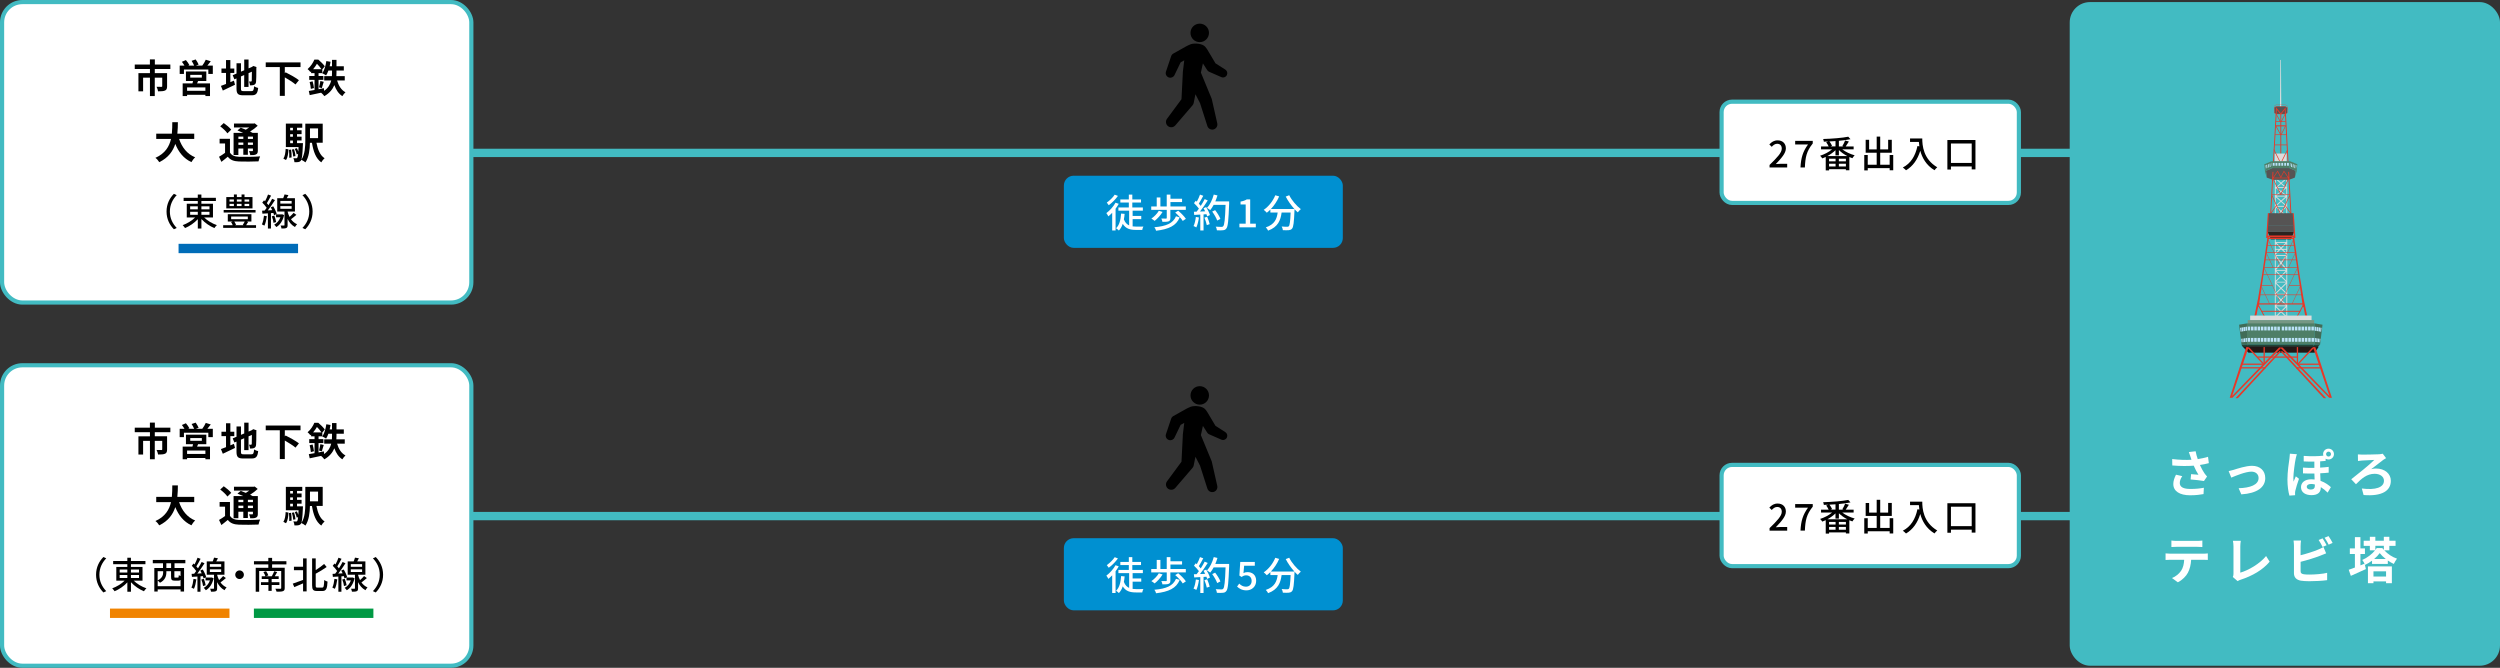 <?xml version="1.0" encoding="UTF-8"?>
<svg id="b" data-name="レイヤー 2" xmlns="http://www.w3.org/2000/svg" viewBox="0 0 1200 320.55">
  <rect x="0" y="0" width="1200" height="320.55" fill="#333333" stroke="none"/>
  <g id="c" data-name="レイヤー 1">
    <g>
      <line x1="224.62" y1="247.72" x2="1023.92" y2="247.72" style="fill: none; stroke: #42bbc2; stroke-miterlimit: 10; stroke-width: 4px;"/>
      <g>
        <rect x="826.37" y="223.15" width="142.69" height="48.59" rx="5" ry="5" style="fill: #fff;"/>
        <rect x="826.37" y="223.15" width="142.69" height="48.59" rx="5" ry="5" style="fill: none; stroke: #42bbc2; stroke-miterlimit: 10; stroke-width: 2px;"/>
      </g>
      <rect x="510.66" y="258.34" width="133.89" height="34.63" rx="4.7" ry="4.7" style="fill: #0090d1;"/>
      <g>
        <path d="M849.39,253.51c3.65-3.58,5.86-5.86,5.86-7.85,0-1.39-.75-2.32-2.23-2.32-1.03,0-1.89,.66-2.58,1.46l-1.16-1.14c1.12-1.21,2.28-1.96,3.99-1.96,2.4,0,3.95,1.53,3.95,3.85s-2.12,4.68-4.84,7.53c.66-.07,1.5-.12,2.14-.12h3.33v1.75h-8.46v-1.19Z"/>
        <path d="M867.84,243.68h-6.16v-1.73h8.44v1.25c-3.01,3.76-3.56,6.54-3.78,11.5h-2.1c.23-4.63,1.12-7.57,3.6-11.02Z"/>
        <path d="M884.29,246.02c1.58,1.23,3.85,2.3,5.95,2.87-.36,.32-.85,.96-1.09,1.39-.48-.16-.98-.34-1.46-.55v6.34h-1.66v-.52h-8.08v.59h-1.6v-6.46c-.55,.27-1.12,.5-1.66,.69-.21-.37-.69-.96-1.05-1.28,2-.62,4.2-1.76,5.75-3.06h-5.29v-1.39h3.65c-.25-.61-.73-1.41-1.18-2.01l.94-.36c-.7,.04-1.39,.05-2.07,.07-.04-.37-.2-.94-.34-1.28,4.22-.12,9.22-.52,12.06-1.1l1.07,1.19c-1.57,.34-3.51,.59-5.57,.78v2.71h2.23l-.57-.18c.46-.75,1.03-1.87,1.34-2.67l1.8,.48c-.52,.84-1.07,1.73-1.53,2.37h3.81v1.39h-5.45Zm2.4,3.22c-1.5-.77-2.92-1.78-4.02-2.88v2.58h-1.64v-2.51c-1.07,1.05-2.44,2.03-3.86,2.81h9.53Zm-5.61,1.3h-3.13v1.25h3.13v-1.25Zm-3.13,3.72h3.13v-1.33h-3.13v1.33Zm3.08-12.2c-.96,.07-1.94,.12-2.9,.18,.52,.66,1.03,1.5,1.25,2.1l-.73,.28h2.39v-2.56Zm5,8.48h-3.38v1.25h3.38v-1.25Zm0,3.72v-1.33h-3.38v1.33h3.38Z"/>
        <path d="M908.75,248.72v7.35h-1.71v-1.05h-10.52v1.09h-1.67v-7.39h1.67v4.68h4.29v-5.75h-5.29v-6.21h1.66v4.61h3.63v-6.16h1.69v6.16h3.81v-4.63h1.75v6.23h-5.56v5.75h4.54v-4.68h1.71Z"/>
        <path d="M922.69,240.8c0,3.22,.41,9.83,7.19,13.84-.37,.29-1.05,1-1.33,1.41-4.04-2.44-5.95-6.07-6.82-9.35-1.32,4.29-3.54,7.41-6.84,9.38-.32-.34-1.09-1.03-1.53-1.34,3.83-1.98,5.98-5.48,7.02-10.31l.91,.16c-.12-.75-.2-1.48-.23-2.12h-4.24v-1.67h5.88Z"/>
        <path d="M948.22,241.55v14.1h-1.8v-1.41h-9.97v1.48h-1.71v-14.17h13.48Zm-1.8,11v-9.33h-9.97v9.33h9.97Z"/>
      </g>
      <g>
        <path d="M537,271.84c-.43,.81-.96,1.59-1.52,2.34v10.46h-1.63v-8.49c-.6,.64-1.24,1.22-1.84,1.72-.17-.36-.66-1.22-.96-1.57,1.65-1.22,3.35-3.11,4.4-5l1.54,.54Zm-.38-3.8c-1.12,1.59-2.85,3.35-4.42,4.48-.23-.36-.66-.96-.94-1.27,1.39-.97,3-2.53,3.8-3.8l1.56,.6Zm7.03,14.63c.54,.08,1.16,.11,1.76,.11,.52,0,2.7,0,3.41-.02-.23,.41-.47,1.16-.54,1.61h-3c-2.79,0-4.93-.56-6.37-2.92-.41,1.29-1.03,2.36-1.85,3.22-.26-.3-.97-.86-1.35-1.11,1.61-1.5,2.21-4.01,2.42-7.04l1.69,.15c-.07,.94-.19,1.82-.36,2.64,.58,1.52,1.46,2.4,2.53,2.89v-7.08h-5.15v-1.54h5v-2.34h-4.08v-1.5h4.08v-2.32h1.67v2.32h4.18v1.5h-4.18v2.34h5.06v1.54h-4.91v2.55h4.14v1.52h-4.14v3.49Z" style="fill: #fff;"/>
        <path d="M560.03,274.76h-7.44v-1.65h2.64v-4.33h1.76v4.33h3.04v-5.7h1.78v1.99h5.58v1.59h-5.58v2.12h7.38v1.65h-7.42v3.94c0,.84-.17,1.27-.82,1.54-.64,.24-1.59,.26-2.98,.26-.07-.51-.32-1.14-.54-1.59,.97,.04,1.99,.04,2.25,.02,.28,0,.36-.06,.36-.28v-3.88Zm-2,.99c-.96,1.61-2.47,3.24-3.8,4.29-.36-.3-1.12-.86-1.57-1.11,1.37-.92,2.75-2.34,3.58-3.75l1.8,.56Zm8.23,2.59c-1.67,4.1-5.32,5.7-11.34,6.43-.11-.54-.49-1.27-.82-1.69,5.55-.47,8.92-1.78,10.38-5.26l1.78,.52Zm-.73-3.19c1.33,1.11,2.98,2.75,3.69,3.9l-1.5,1.01c-.69-1.16-2.25-2.85-3.62-4.03l1.42-.88Z" style="fill: #fff;"/>
        <path d="M575.49,278.4c-.24,1.76-.67,3.58-1.26,4.78-.28-.21-.97-.52-1.33-.66,.56-1.12,.92-2.77,1.11-4.38l1.48,.26Zm3.47-5c.77,1.22,1.54,2.81,1.8,3.84l-1.33,.64c-.08-.3-.19-.66-.34-1.05l-1.39,.09v7.72h-1.56v-7.63c-1.07,.06-2.06,.11-2.92,.17l-.15-1.54,1.31-.04c.36-.45,.71-.94,1.09-1.46-.58-.82-1.54-1.84-2.36-2.62l.84-1.16c.17,.15,.34,.3,.51,.45,.58-1.03,1.2-2.38,1.54-3.39l1.57,.56c-.67,1.27-1.46,2.75-2.14,3.77,.36,.38,.67,.75,.92,1.09,.73-1.12,1.41-2.29,1.89-3.26l1.48,.64c-1.07,1.71-2.47,3.77-3.73,5.32l2.49-.09c-.24-.52-.51-1.03-.79-1.5l1.26-.54Zm.47,4.65c.51,1.12,1.01,2.59,1.22,3.54l-1.39,.49c-.17-.97-.67-2.45-1.14-3.6l1.31-.43Zm10.57-6.52c-.32,8.26-.56,11.19-1.35,12.14-.45,.62-.92,.79-1.65,.86-.64,.09-1.78,.08-2.89,.02-.04-.51-.24-1.25-.58-1.74,1.22,.09,2.34,.11,2.79,.11,.39,0,.6-.08,.81-.32,.6-.6,.9-3.37,1.14-10.25h-5.72c-.51,.96-1.07,1.82-1.65,2.51-.34-.3-1.12-.81-1.54-1.05,1.42-1.52,2.59-3.95,3.24-6.41l1.78,.41c-.28,.97-.64,1.95-1.03,2.87h6.63v.84Zm-5.75,8.34c-.37-1.14-1.41-2.96-2.4-4.31l1.41-.69c1.01,1.27,2.12,3.05,2.53,4.22l-1.54,.79Z" style="fill: #fff;"/>
        <path d="M593.8,281.54l1.03-1.41c.79,.79,1.78,1.48,3.22,1.48,1.56,0,2.74-1.05,2.74-2.75s-1.05-2.7-2.62-2.7c-.88,0-1.41,.26-2.21,.79l-1.05-.67,.41-6.56h6.99v1.82h-5.12l-.32,3.54c.6-.3,1.14-.47,1.89-.47,2.3,0,4.2,1.29,4.2,4.18s-2.23,4.59-4.65,4.59c-2.17,0-3.54-.88-4.52-1.84Z" style="fill: #fff;"/>
        <path d="M618.82,267.7c1.2,2.44,3.56,5.19,5.58,6.69-.45,.38-1.12,1.07-1.46,1.56-.51-.43-1.05-.96-1.57-1.54,0,.17,0,.56-.02,.73-.24,5.68-.51,7.85-1.14,8.58-.43,.54-.86,.67-1.54,.77-.64,.07-1.78,.06-2.9,0-.02-.53-.26-1.26-.58-1.76,1.14,.11,2.21,.13,2.64,.13,.38,0,.6-.06,.81-.26,.43-.45,.67-2.21,.86-6.56h-4.33c-.47,3.63-1.67,6.91-6.48,8.68-.19-.45-.71-1.2-1.11-1.56,4.31-1.42,5.3-4.16,5.7-7.12h-3.5v-1.44c-.54,.56-1.12,1.07-1.71,1.52-.32-.38-1.07-1.07-1.48-1.39,2.32-1.57,4.38-4.14,5.55-6.99l1.86,.54c-.97,2.27-2.38,4.37-3.97,6.05h11.28c-1.56-1.71-3.09-3.88-4.16-5.96l1.69-.67Z" style="fill: #fff;"/>
      </g>
      <path d="M567.11,221.64l.6-11.75s.03-1.21,.05-1.3l.68-5.63-1.74,.98-2.95,6.12c-.48,.99-1.63,1.5-2.7,1.14-1.16-.39-1.79-1.65-1.39-2.81l2.49-7.41c.17-.51,.53-.97,1.04-1.26l6.26-3.51s1.42-.74,2.12-.98c1.95-.65,5.69-.3,6.96,1.25,.64,.79,.75,.98,1.05,1.45l3.84,6.47,4.73,3.02c.84,.53,1.18,1.61,.77,2.55-.45,1.03-1.66,1.51-2.7,1.05l-5.88-2.58c-.33-.15-.63-.39-.84-.72l-2.11-3.28-.97,4.41,5.17,12.53c.03,.07,.05,.15,.07,.23l2.62,11.6c.27,1.23-.43,2.5-1.65,2.89-1.3,.41-2.68-.3-3.1-1.6l-3.51-10.97-2.21-4.29-.85,4.21c-.08,.4-.26,.78-.55,1.11l-8.28,9.65c-.86,1-2.36,1.18-3.44,.39-1.13-.83-1.37-2.43-.54-3.56l6.95-9.41Z"/>
      <circle cx="575.88" cy="189.8" r="4.44" transform="translate(383.77 764.91) rotate(-89.77)"/>
      <g>
        <rect x="1" y="175.33" width="225.24" height="144.22" rx="9.74" ry="9.74" style="fill: #fff;"/>
        <rect x="1" y="175.33" width="225.24" height="144.22" rx="9.74" ry="9.74" style="fill: none; stroke: #42bbc2; stroke-miterlimit: 10; stroke-width: 2px;"/>
      </g>
      <g>
        <path d="M74.3,207.45v1.97h5.9v6.33c0,1.07-.23,1.71-.99,2.04-.79,.34-1.85,.38-3.32,.38-.09-.64-.43-1.59-.75-2.19,.94,.04,2.04,.04,2.34,.04s.39-.09,.39-.3v-4.12h-3.58v8.84h-2.32v-8.84h-3.28v6.58h-2.25v-8.75h5.53v-1.97h-7.29v-2.17h7.27v-2.44h2.38v2.44h7.44v2.17h-7.48Z"/>
        <path d="M102.15,205.82v3.99h-2.15v-2.1h-11.71v2.1h-2.04v-3.99h2.29c-.34-.6-.81-1.27-1.24-1.82l1.93-.84c.62,.71,1.35,1.71,1.67,2.4l-.6,.26h2.89c-.26-.67-.77-1.59-1.22-2.3l1.95-.66c.54,.73,1.16,1.8,1.42,2.47l-1.31,.49h3.07c.6-.81,1.31-1.93,1.67-2.83l2.4,.75c-.54,.71-1.11,1.46-1.63,2.08h2.62Zm-7.06,7.4c-.15,.41-.32,.79-.49,1.14h6.2v6.09h-2.21v-.62h-8.79v.62h-2.12v-6.09h4.7c.09-.38,.21-.77,.28-1.14h-3.41v-4.59h9.78v4.59h-3.95Zm3.5,3.05h-8.79v1.63h8.79v-1.63Zm-7.27-4.68h5.56v-1.31h-5.56v1.31Z"/>
        <path d="M110.57,213.77c.58-.24,1.16-.49,1.72-.73l.51,1.97c-1.99,.99-4.12,2-5.85,2.79l-.9-2.25c.67-.24,1.5-.56,2.44-.92v-5.28h-2.19v-2.12h2.19v-4.07h2.08v4.07h1.89v2.12h-1.89v4.42Zm10.01,4.31c1.03,0,1.22-.43,1.39-2.34,.47,.34,1.33,.69,1.95,.81-.3,2.62-.96,3.52-3.15,3.52h-3.99c-2.53,0-3.26-.69-3.26-3.28v-4.82l-1.01,.43-.82-1.99,1.84-.77v-4.93h2.14v4.01l1.56-.66v-5.17h2.08v4.27l1.48-.64,.39-.26,.39-.26,1.56,.54-.08,.37c0,3.56-.04,5.81-.13,6.58-.06,.86-.39,1.31-.96,1.56-.54,.24-1.35,.26-1.95,.26-.06-.58-.23-1.41-.47-1.87,.32,.04,.73,.04,.9,.04,.23,0,.34-.08,.41-.41,.04-.3,.06-1.67,.06-4.33l-1.61,.71v6.61h-2.08v-5.71l-1.56,.67v5.79c0,1.09,.17,1.26,1.31,1.26h3.62Z"/>
        <path d="M136.71,206.53v2.94l.38-.43c2.02,1.01,4.97,2.62,6.39,3.78l-1.65,2.04c-1.09-.96-3.22-2.32-5.12-3.41v8.9h-2.4v-13.83h-6.76v-2.25h16.7v2.25h-7.53Z"/>
        <path d="M161.8,212.94c.71,2.49,2,4.61,4.03,5.68-.51,.43-1.16,1.26-1.5,1.86-1.8-1.14-3.02-3-3.84-5.3-.82,1.97-2.27,3.84-4.8,5.3-.32-.47-1.03-1.22-1.56-1.65-1.97,.45-3.94,.84-5.47,1.16l-.43-2c.79-.11,1.72-.28,2.75-.47v-4.85h-2.55v-1.87h2.55v-1.37h-1.65v-.84c-.11,.11-.24,.22-.36,.34-.28-.43-.9-1.16-1.33-1.44,1.57-1.33,2.66-3.09,3.24-4.54h1.91c1.11,.92,2.45,2.25,3.11,3.22l-1.2,1.44v1.82h-1.8v1.37h2.32v1.87h-2.32v4.5c.84-.17,1.71-.34,2.55-.51l.13,1.29c2.04-1.44,2.98-3.22,3.41-5h-3.37v-2.06h3.69c.04-.62,.06-1.24,.06-1.82v-.88h-1.74c-.32,.9-.69,1.69-1.11,2.34-.41-.3-1.33-.81-1.84-1.03,1.01-1.37,1.63-3.62,1.95-5.85l2.04,.34c-.11,.73-.26,1.44-.43,2.14h1.12v-3.07h2.15v3.07h3.52v2.06h-3.52v.9c0,.58-.02,1.18-.06,1.8h4.03v2.06h-3.71Zm-11.75,.43c.3,1.03,.56,2.36,.66,3.22l-1.5,.41c-.04-.9-.3-2.25-.58-3.28l1.42-.36Zm4.25-5.81c-.52-.79-1.37-1.86-2.17-2.62-.47,.83-1.07,1.72-1.84,2.62h4.01Zm-1.18,8.69c.24-.83,.54-2.16,.66-3.04l1.61,.39c-.34,1.05-.64,2.25-.92,3.02l-1.35-.37Z"/>
        <path d="M85.97,241.02c1.36,4.02,3.85,7.26,7.71,8.82-.62,.52-1.42,1.61-1.81,2.31-3.73-1.75-6.12-4.76-7.73-8.74-1.11,3.44-3.34,6.66-7.71,8.76-.39-.68-1.11-1.57-1.83-2.08,4.72-2.1,6.68-5.52,7.48-9.07h-7.09v-2.54h7.5c.21-1.94,.19-3.81,.21-5.5h2.68c-.02,1.69-.04,3.59-.25,5.5h8.1v2.54h-7.26Z"/>
        <path d="M110.37,247.54c.8,1.38,2.23,1.96,4.33,2.04,2.45,.1,7.34,.04,10.16-.19-.29,.58-.66,1.71-.76,2.39-2.54,.12-6.91,.17-9.42,.06-2.47-.1-4.1-.7-5.34-2.29-.95,.8-1.92,1.61-3.07,2.47l-1.13-2.45c.89-.5,1.94-1.18,2.89-1.88v-4.49h-2.62v-2.25h4.97v6.58Zm-1.22-9.21c-.64-.99-2.19-2.41-3.44-3.36l1.69-1.57c1.26,.87,2.84,2.18,3.59,3.17l-1.83,1.75Zm5.28,10.41h-2.31v-10.62h4.62c-.93-.43-1.92-.85-2.76-1.18l1.59-1.32c.72,.27,1.59,.6,2.43,.97,.58-.33,1.13-.72,1.65-1.09h-7.34v-1.86h9.46l.47-.12,1.46,1.18c-1.03,.97-2.33,1.96-3.67,2.78,.45,.23,.89,.43,1.24,.64h2.49v8.49c0,.99-.19,1.5-.85,1.83-.66,.35-1.55,.35-2.78,.35-.08-.6-.33-1.4-.6-1.92,.64,.02,1.36,.02,1.57,.02,.25-.02,.31-.1,.31-.31v-.95h-2.43v3.01h-2.19v-3.01h-2.37v3.09Zm0-8.84v1.11h2.37v-1.11h-2.37Zm2.37,3.98v-1.15h-2.37v1.15h2.37Zm4.62-3.98h-2.43v1.11h2.43v-1.11Zm0,3.98v-1.15h-2.43v1.15h2.43Z"/>
        <path d="M136.02,250.47c.74-1.09,1.01-2.87,1.09-4.68l1.36,.25c-.12,1.94-.33,3.92-1.2,5.11l-1.26-.68Zm9.4-7.4s-.02,.56-.04,.82c-.21,4.95-.45,6.91-.95,7.52-.37,.47-.72,.64-1.24,.72-.43,.08-1.11,.08-1.85,.06-.04-.6-.23-1.4-.52-1.92,.58,.06,1.05,.06,1.3,.06s.41-.04,.56-.25c.17-.21,.29-.74,.41-1.86l-.64,.25c-.12-.74-.54-1.83-.95-2.68l.99-.33c.25,.51,.52,1.11,.7,1.67,.04-.62,.08-1.34,.12-2.19h-6.1v-11.26h7.88v1.98h-2.52v1.2h2.19v1.86h-2.19v1.22h2.19v1.83h-2.19v1.28h2.84Zm-5.69,3.07c.19,1.2,.29,2.78,.23,3.79l-1.13,.14c.06-1.03,0-2.6-.14-3.81l1.05-.12Zm-.45-10.45v1.2h1.32v-1.2h-1.32Zm1.32,3.05h-1.32v1.22h1.32v-1.22Zm-1.32,4.33h1.32v-1.28h-1.32v1.28Zm1.86,2.87c.35,1.05,.62,2.41,.7,3.32l-1.09,.21c-.04-.89-.33-2.27-.64-3.34l1.03-.19Zm10.76-3.07c.6,3.26,1.75,6.04,3.9,7.42-.54,.45-1.26,1.36-1.59,1.98-2.6-1.88-3.79-5.2-4.47-9.4h-.97c-.06,3.11-.47,6.93-2.16,9.4-.39-.37-1.42-.99-1.96-1.22,1.75-2.62,1.9-6.45,1.9-9.44v-7.92h8.35v9.17h-2.99Zm-3.11-6.91v4.68h3.88v-4.68h-3.88Z"/>
      </g>
      <g>
        <path d="M49.64,267.36l1.35,.64c-1.94,2.03-3.28,4.59-3.28,7.87s1.34,5.84,3.28,7.87l-1.35,.64c-2.03-2.05-3.53-4.9-3.53-8.51s1.5-6.46,3.53-8.51Z"/>
        <path d="M64.15,278.7c1.57,1.55,3.94,2.96,6.13,3.69-.41,.34-.93,1-1.19,1.42-2.19-.89-4.56-2.51-6.23-4.34v4.56h-1.73v-4.49c-1.66,1.8-3.95,3.37-6.13,4.26-.27-.43-.77-1.05-1.14-1.39,2.14-.77,4.45-2.15,5.98-3.7h-4.01v-6.59h5.29v-1.3h-6.8v-1.53h6.8v-1.58h1.73v1.58h6.96v1.53h-6.96v1.3h5.56v6.59h-4.26Zm-6.7-3.9h3.67v-1.42h-3.67v1.42Zm0,2.64h3.67v-1.44h-3.67v1.44Zm5.4-4.06v1.42h3.88v-1.42h-3.88Zm3.88,2.62h-3.88v1.44h3.88v-1.44Z"/>
        <path d="M83.77,270.37v2.28h4.58v11.27h-1.67v-1h-10.99v1.03h-1.62v-11.31h4.17v-2.28h-4.9v-1.6h15.63v1.6h-5.2Zm2.9,11v-3.01c-.27,.27-.62,.36-1.12,.36h-1.64c-1.48,0-1.8-.43-1.8-1.91v-2.63h-2.26v.57c0,1.69-.55,3.7-3.06,4.97-.2-.29-.75-.8-1.1-1.03v2.69h10.99Zm-10.99-7.19v4.42c2.24-1.1,2.64-2.62,2.64-3.9v-.52h-2.64Zm6.45-3.81h-2.28v2.28h2.28v-2.28Zm4.54,3.81h-2.97v2.63c0,.41,.05,.45,.46,.45h1.19c.36,0,.43-.14,.48-1.16,.18,.14,.52,.3,.84,.41v-2.33Z"/>
        <path d="M94.25,278.11c-.23,1.67-.61,3.4-1.16,4.52-.27-.18-.89-.46-1.21-.59,.52-1.07,.84-2.65,1-4.17l1.37,.23Zm1.98-1.48v7.39h-1.46v-7.28c-.96,.05-1.85,.12-2.64,.16l-.16-1.44,1.25-.07c.3-.39,.64-.84,.96-1.3-.52-.8-1.37-1.76-2.12-2.51l.84-1.1c.16,.14,.32,.3,.48,.46,.55-1,1.12-2.28,1.44-3.24l1.46,.53c-.62,1.21-1.39,2.64-2.03,3.62,.3,.34,.57,.66,.78,.96,.68-1.05,1.32-2.16,1.76-3.06l1.37,.62c-1,1.58-2.28,3.47-3.44,4.95l2.1-.12c-.2-.46-.45-.93-.68-1.34l1.18-.5c.73,1.17,1.42,2.71,1.66,3.69l-1.26,.59c-.07-.32-.18-.68-.32-1.09l-1.18,.09Zm1.6,1.19c.41,.98,.78,2.26,.89,3.1l-1.26,.39c-.07-.86-.41-2.14-.82-3.13l1.19-.36Zm4.7-.25c-.62,2.81-1.98,4.72-3.72,5.75-.21-.34-.71-.91-1.03-1.14,1.32-.71,2.39-1.92,2.99-3.58h-2.1v-1.37h2.72l.23-.04,.91,.37Zm5.91-.11c-.84,.73-1.78,1.51-2.6,2.1,.71,.98,1.66,1.85,2.92,2.4-.3,.29-.78,.93-1,1.34-1.67-.89-2.8-2.35-3.54-3.86v2.92c0,.75-.11,1.18-.62,1.41-.5,.23-1.23,.25-2.31,.25-.05-.41-.25-1.03-.43-1.42,.71,.02,1.39,.02,1.6,0,.21,0,.27-.05,.27-.25v-6.48h-3.49v-6.39h2.85c.25-.59,.52-1.28,.66-1.82l1.87,.32c-.27,.52-.55,1.03-.82,1.5h3.94v6.39h-3.51v.12c.21,.82,.52,1.66,.93,2.46,.71-.62,1.46-1.37,1.94-1.96l1.35,.98Zm-7.71-5.41h5.43v-1.28h-5.43v1.28Zm0,2.51h5.43v-1.28h-5.43v1.28Z"/>
        <path d="M117.06,275.87c0,1.14-.93,2.07-2.07,2.07s-2.07-.93-2.07-2.07,.93-2.07,2.07-2.07,2.07,.93,2.07,2.07Z"/>
        <path d="M130.61,270.9v1.62h6.05v9.71c0,.89-.23,1.3-.85,1.53-.62,.25-1.66,.25-3.06,.25-.11-.41-.36-1.03-.59-1.42,1.01,.05,2.1,.04,2.39,.02,.34,0,.43-.09,.43-.37v-8.17h-10.58v9.95h-1.66v-11.49h6.05v-1.62h-6.89v-1.55h6.89v-1.58h1.82v1.58h6.86v1.55h-6.86Zm-.2,9.9v2.83h-1.57v-2.83h-3.58v-1.35h3.58v-1.53h-3.21v-1.3h1.78c-.16-.57-.59-1.41-.98-2.05l1.3-.39c.46,.61,.89,1.44,1.09,2.01l-1.25,.43h2.88c.41-.68,.91-1.73,1.18-2.44l1.41,.41c-.37,.73-.78,1.46-1.16,2.03h1.89v1.3h-3.37v1.53h3.72v1.35h-3.72Z"/>
        <path d="M145.47,268.02h1.71v15.85h-1.71v-3.85c-1.48,.64-2.99,1.3-4.2,1.8l-.75-1.67c1.23-.41,3.1-1.09,4.95-1.78v-4.67h-4.38v-1.66h4.38v-4.02Zm9.17,14.03c.77,0,.87-.77,1-3.65,.43,.32,1.12,.66,1.58,.77-.16,3.29-.61,4.51-2.44,4.51h-2.64c-1.8,0-2.33-.62-2.33-2.78v-12.87h1.73v5.61c1.51-.93,3.01-2.03,4.04-2.94l1.21,1.46c-1.51,1.1-3.45,2.24-5.25,3.22v5.56c0,.96,.12,1.12,.84,1.12h2.26Z"/>
        <path d="M161.9,278.11c-.23,1.67-.61,3.4-1.16,4.52-.27-.18-.89-.46-1.21-.59,.52-1.07,.84-2.65,1-4.17l1.37,.23Zm1.98-1.48v7.39h-1.46v-7.28c-.96,.05-1.85,.12-2.64,.16l-.16-1.44,1.25-.07c.3-.39,.64-.84,.96-1.3-.52-.8-1.37-1.76-2.12-2.51l.84-1.1c.16,.14,.32,.3,.48,.46,.55-1,1.12-2.28,1.44-3.24l1.46,.53c-.62,1.21-1.39,2.64-2.03,3.62,.3,.34,.57,.66,.78,.96,.68-1.05,1.32-2.16,1.76-3.06l1.37,.62c-1,1.58-2.28,3.47-3.44,4.95l2.1-.12c-.2-.46-.45-.93-.68-1.34l1.18-.5c.73,1.17,1.42,2.71,1.66,3.69l-1.26,.59c-.07-.32-.18-.68-.32-1.09l-1.18,.09Zm1.6,1.19c.41,.98,.78,2.26,.89,3.1l-1.26,.39c-.07-.86-.41-2.14-.82-3.13l1.19-.36Zm4.7-.25c-.62,2.81-1.98,4.72-3.72,5.75-.21-.34-.71-.91-1.03-1.14,1.32-.71,2.39-1.92,2.99-3.58h-2.1v-1.37h2.72l.23-.04,.91,.37Zm5.91-.11c-.84,.73-1.78,1.51-2.6,2.1,.71,.98,1.66,1.85,2.92,2.4-.3,.29-.78,.93-1,1.34-1.67-.89-2.8-2.35-3.54-3.86v2.92c0,.75-.11,1.18-.62,1.41-.5,.23-1.23,.25-2.31,.25-.05-.41-.25-1.03-.43-1.42,.71,.02,1.39,.02,1.6,0,.21,0,.27-.05,.27-.25v-6.48h-3.49v-6.39h2.85c.25-.59,.52-1.28,.66-1.82l1.87,.32c-.27,.52-.55,1.03-.82,1.5h3.94v6.39h-3.51v.12c.21,.82,.52,1.66,.93,2.46,.71-.62,1.46-1.37,1.94-1.96l1.35,.98Zm-7.71-5.41h5.43v-1.28h-5.43v1.28Zm0,2.51h5.43v-1.28h-5.43v1.28Z"/>
        <path d="M180.35,284.38l-1.35-.64c1.94-2.03,3.28-4.59,3.28-7.87s-1.34-5.84-3.28-7.87l1.35-.64c2.03,2.05,3.53,4.9,3.53,8.51s-1.5,6.46-3.53,8.51Z"/>
      </g>
      <rect x="510.66" y="84.34" width="133.89" height="34.63" rx="4.7" ry="4.7" style="fill: #0090d1;"/>
      <g>
        <path d="M537,97.83c-.43,.81-.96,1.59-1.52,2.34v10.46h-1.63v-8.49c-.6,.64-1.24,1.22-1.84,1.72-.17-.36-.66-1.22-.96-1.57,1.65-1.22,3.35-3.11,4.4-5l1.54,.54Zm-.38-3.8c-1.12,1.59-2.85,3.35-4.42,4.48-.23-.36-.66-.96-.94-1.27,1.39-.97,3-2.53,3.8-3.8l1.56,.6Zm7.03,14.63c.54,.08,1.16,.11,1.76,.11,.52,0,2.7,0,3.41-.02-.23,.41-.47,1.16-.54,1.61h-3c-2.79,0-4.93-.56-6.37-2.92-.41,1.29-1.03,2.36-1.85,3.22-.26-.3-.97-.86-1.35-1.11,1.61-1.5,2.21-4.01,2.42-7.04l1.69,.15c-.07,.94-.19,1.82-.36,2.64,.58,1.52,1.46,2.4,2.53,2.89v-7.08h-5.15v-1.54h5v-2.34h-4.08v-1.5h4.08v-2.32h1.67v2.32h4.18v1.5h-4.18v2.34h5.06v1.54h-4.91v2.55h4.14v1.52h-4.14v3.49Z" style="fill: #fff;"/>
        <path d="M560.03,100.75h-7.44v-1.65h2.64v-4.33h1.76v4.33h3.04v-5.7h1.78v1.99h5.58v1.59h-5.58v2.12h7.38v1.65h-7.42v3.94c0,.84-.17,1.27-.82,1.54-.64,.24-1.59,.26-2.98,.26-.07-.51-.32-1.14-.54-1.59,.97,.04,1.99,.04,2.25,.02,.28,0,.36-.06,.36-.28v-3.88Zm-2,.99c-.96,1.61-2.47,3.24-3.8,4.29-.36-.3-1.12-.86-1.57-1.11,1.37-.92,2.75-2.34,3.58-3.75l1.8,.56Zm8.23,2.59c-1.67,4.1-5.32,5.7-11.34,6.43-.11-.54-.49-1.27-.82-1.69,5.55-.47,8.92-1.78,10.38-5.26l1.78,.52Zm-.73-3.19c1.33,1.11,2.98,2.75,3.69,3.9l-1.5,1.01c-.69-1.16-2.25-2.85-3.62-4.03l1.42-.88Z" style="fill: #fff;"/>
        <path d="M575.49,104.39c-.24,1.76-.67,3.58-1.26,4.78-.28-.21-.97-.52-1.33-.66,.56-1.12,.92-2.77,1.11-4.38l1.48,.26Zm3.47-5c.77,1.22,1.54,2.81,1.8,3.84l-1.33,.64c-.08-.3-.19-.66-.34-1.05l-1.39,.09v7.72h-1.56v-7.63c-1.07,.06-2.06,.11-2.92,.17l-.15-1.54,1.31-.04c.36-.45,.71-.94,1.09-1.46-.58-.82-1.54-1.84-2.36-2.62l.84-1.16c.17,.15,.34,.3,.51,.45,.58-1.03,1.2-2.38,1.54-3.39l1.57,.56c-.67,1.27-1.46,2.75-2.14,3.77,.36,.38,.67,.75,.92,1.09,.73-1.12,1.41-2.29,1.89-3.26l1.48,.64c-1.07,1.71-2.47,3.77-3.73,5.32l2.49-.09c-.24-.52-.51-1.03-.79-1.5l1.26-.54Zm.47,4.65c.51,1.12,1.01,2.59,1.22,3.54l-1.39,.49c-.17-.97-.67-2.45-1.14-3.6l1.31-.43Zm10.57-6.52c-.32,8.26-.56,11.19-1.35,12.14-.45,.62-.92,.79-1.65,.86-.64,.09-1.78,.08-2.89,.02-.04-.51-.24-1.25-.58-1.74,1.22,.09,2.34,.11,2.79,.11,.39,0,.6-.08,.81-.32,.6-.6,.9-3.37,1.14-10.25h-5.72c-.51,.96-1.07,1.82-1.65,2.51-.34-.3-1.12-.81-1.54-1.05,1.42-1.52,2.59-3.95,3.24-6.41l1.78,.41c-.28,.97-.64,1.95-1.03,2.87h6.63v.84Zm-5.75,8.34c-.37-1.14-1.41-2.96-2.4-4.31l1.41-.69c1.01,1.27,2.12,3.05,2.53,4.22l-1.54,.79Z" style="fill: #fff;"/>
        <path d="M594.91,107.35h3.02v-9.22h-2.47v-1.37c1.29-.22,2.21-.56,3-1.05h1.63v11.64h2.7v1.78h-7.87v-1.78Z" style="fill: #fff;"/>
        <path d="M618.82,93.69c1.2,2.44,3.56,5.19,5.58,6.69-.45,.38-1.12,1.07-1.46,1.56-.51-.43-1.05-.96-1.57-1.54,0,.17,0,.56-.02,.73-.24,5.68-.51,7.85-1.14,8.58-.43,.54-.86,.67-1.54,.77-.64,.07-1.78,.06-2.9,0-.02-.53-.26-1.26-.58-1.76,1.14,.11,2.21,.13,2.64,.13,.38,0,.6-.06,.81-.26,.43-.45,.67-2.21,.86-6.56h-4.33c-.47,3.63-1.67,6.91-6.48,8.68-.19-.45-.71-1.2-1.11-1.56,4.31-1.42,5.3-4.16,5.7-7.12h-3.5v-1.44c-.54,.56-1.12,1.07-1.71,1.52-.32-.38-1.07-1.07-1.48-1.39,2.32-1.57,4.38-4.14,5.55-6.99l1.86,.54c-.97,2.27-2.38,4.37-3.97,6.05h11.28c-1.56-1.71-3.09-3.88-4.16-5.96l1.69-.67Z" style="fill: #fff;"/>
      </g>
      <path d="M567.11,47.63l.6-11.75s.03-1.21,.05-1.3l.68-5.63-1.74,.98-2.95,6.12c-.48,.99-1.63,1.5-2.7,1.14-1.16-.39-1.79-1.65-1.39-2.81l2.49-7.41c.17-.51,.53-.97,1.04-1.26l6.26-3.51s1.42-.74,2.12-.98c1.95-.65,5.69-.3,6.96,1.25,.64,.79,.75,.98,1.05,1.45l3.84,6.47,4.73,3.02c.84,.53,1.18,1.61,.77,2.55-.45,1.03-1.66,1.51-2.7,1.05l-5.88-2.58c-.33-.15-.63-.39-.84-.72l-2.11-3.28-.97,4.41,5.17,12.53c.03,.07,.05,.15,.07,.23l2.62,11.6c.27,1.23-.43,2.5-1.65,2.89-1.3,.41-2.68-.3-3.1-1.6l-3.51-10.97-2.21-4.29-.85,4.21c-.08,.4-.26,.78-.55,1.11l-8.28,9.65c-.86,1-2.36,1.18-3.44,.39-1.13-.83-1.37-2.43-.54-3.56l6.95-9.41Z"/>
      <circle cx="575.88" cy="15.79" r="4.44" transform="translate(557.77 591.6) rotate(-89.77)"/>
      <line x1="224.62" y1="73.39" x2="1023.92" y2="73.39" style="fill: none; stroke: #42bbc2; stroke-miterlimit: 10; stroke-width: 4px;"/>
      <g>
        <rect x="1" y="1" width="225.24" height="144.22" rx="9.74" ry="9.74" style="fill: #fff;"/>
        <rect x="1" y="1" width="225.24" height="144.22" rx="9.74" ry="9.74" style="fill: none; stroke: #42bbc2; stroke-miterlimit: 10; stroke-width: 2px;"/>
      </g>
      <g>
        <path d="M74.3,33.12v1.97h5.9v6.33c0,1.07-.23,1.71-.99,2.04-.79,.34-1.85,.38-3.32,.38-.09-.64-.43-1.59-.75-2.19,.94,.04,2.04,.04,2.34,.04s.39-.09,.39-.3v-4.12h-3.58v8.84h-2.32v-8.84h-3.28v6.58h-2.25v-8.75h5.53v-1.97h-7.29v-2.17h7.27v-2.44h2.38v2.44h7.44v2.17h-7.48Z"/>
        <path d="M102.15,31.49v3.99h-2.15v-2.1h-11.71v2.1h-2.04v-3.99h2.29c-.34-.6-.81-1.27-1.24-1.82l1.93-.84c.62,.71,1.35,1.71,1.67,2.4l-.6,.26h2.89c-.26-.67-.77-1.59-1.22-2.3l1.95-.66c.54,.73,1.16,1.8,1.42,2.47l-1.31,.49h3.07c.6-.81,1.31-1.93,1.67-2.83l2.4,.75c-.54,.71-1.11,1.46-1.63,2.08h2.62Zm-7.06,7.4c-.15,.41-.32,.79-.49,1.14h6.2v6.09h-2.21v-.62h-8.79v.62h-2.12v-6.09h4.7c.09-.38,.21-.77,.28-1.14h-3.41v-4.59h9.78v4.59h-3.95Zm3.5,3.05h-8.79v1.63h8.79v-1.63Zm-7.27-4.68h5.56v-1.31h-5.56v1.31Z"/>
        <path d="M110.57,39.44c.58-.24,1.16-.49,1.72-.73l.51,1.97c-1.99,.99-4.12,2-5.85,2.79l-.9-2.25c.67-.24,1.5-.56,2.44-.92v-5.28h-2.19v-2.12h2.19v-4.07h2.08v4.07h1.89v2.12h-1.89v4.42Zm10.01,4.31c1.03,0,1.22-.43,1.39-2.34,.47,.34,1.33,.69,1.95,.81-.3,2.62-.96,3.52-3.15,3.52h-3.99c-2.53,0-3.26-.69-3.26-3.28v-4.82l-1.01,.43-.82-1.99,1.84-.77v-4.93h2.14v4.01l1.56-.66v-5.17h2.08v4.27l1.48-.64,.39-.26,.39-.26,1.56,.54-.08,.37c0,3.56-.04,5.81-.13,6.58-.06,.86-.39,1.31-.96,1.56-.54,.24-1.35,.26-1.95,.26-.06-.58-.23-1.41-.47-1.87,.32,.04,.73,.04,.9,.04,.23,0,.34-.08,.41-.41,.04-.3,.06-1.67,.06-4.33l-1.61,.71v6.61h-2.08v-5.71l-1.56,.67v5.79c0,1.09,.17,1.26,1.31,1.26h3.62Z"/>
        <path d="M136.71,32.2v2.94l.38-.43c2.02,1.01,4.97,2.62,6.39,3.79l-1.65,2.04c-1.09-.96-3.22-2.32-5.12-3.41v8.9h-2.4v-13.83h-6.76v-2.25h16.7v2.25h-7.53Z"/>
        <path d="M161.8,38.61c.71,2.49,2,4.61,4.03,5.68-.51,.43-1.16,1.26-1.5,1.86-1.8-1.14-3.02-3-3.84-5.3-.82,1.97-2.27,3.84-4.8,5.3-.32-.47-1.03-1.22-1.56-1.65-1.97,.45-3.94,.84-5.47,1.16l-.43-2c.79-.11,1.72-.28,2.75-.47v-4.85h-2.55v-1.87h2.55v-1.37h-1.65v-.84c-.11,.11-.24,.22-.36,.34-.28-.43-.9-1.16-1.33-1.44,1.57-1.33,2.66-3.09,3.24-4.54h1.91c1.11,.92,2.45,2.25,3.11,3.22l-1.2,1.44v1.82h-1.8v1.37h2.32v1.87h-2.32v4.5c.84-.17,1.71-.34,2.55-.51l.13,1.29c2.04-1.44,2.98-3.22,3.41-5h-3.37v-2.06h3.69c.04-.62,.06-1.24,.06-1.82v-.88h-1.74c-.32,.9-.69,1.69-1.11,2.34-.41-.3-1.33-.81-1.84-1.03,1.01-1.37,1.63-3.62,1.95-5.85l2.04,.34c-.11,.73-.26,1.44-.43,2.14h1.12v-3.07h2.15v3.07h3.52v2.06h-3.52v.9c0,.58-.02,1.18-.06,1.8h4.03v2.06h-3.71Zm-11.75,.43c.3,1.03,.56,2.36,.66,3.22l-1.5,.41c-.04-.9-.3-2.25-.58-3.28l1.42-.36Zm4.25-5.81c-.52-.79-1.37-1.86-2.17-2.62-.47,.83-1.07,1.72-1.84,2.62h4.01Zm-1.18,8.69c.24-.83,.54-2.16,.66-3.04l1.61,.39c-.34,1.05-.64,2.25-.92,3.02l-1.35-.37Z"/>
        <path d="M85.97,66.69c1.36,4.02,3.85,7.26,7.71,8.82-.62,.52-1.42,1.61-1.81,2.31-3.73-1.75-6.12-4.76-7.73-8.74-1.11,3.44-3.34,6.66-7.71,8.76-.39-.68-1.11-1.57-1.83-2.08,4.72-2.1,6.68-5.52,7.48-9.07h-7.09v-2.54h7.5c.21-1.94,.19-3.81,.21-5.5h2.68c-.02,1.69-.04,3.59-.25,5.5h8.1v2.54h-7.26Z"/>
        <path d="M110.37,73.21c.8,1.38,2.23,1.96,4.33,2.04,2.45,.1,7.34,.04,10.16-.19-.29,.58-.66,1.71-.76,2.39-2.54,.12-6.91,.17-9.42,.06-2.47-.1-4.1-.7-5.34-2.29-.95,.8-1.92,1.61-3.07,2.47l-1.13-2.45c.89-.5,1.94-1.18,2.89-1.88v-4.49h-2.62v-2.25h4.97v6.58Zm-1.22-9.21c-.64-.99-2.19-2.41-3.44-3.36l1.69-1.57c1.26,.87,2.84,2.18,3.59,3.17l-1.83,1.75Zm5.28,10.41h-2.31v-10.62h4.62c-.93-.43-1.92-.85-2.76-1.18l1.59-1.32c.72,.27,1.59,.6,2.43,.97,.58-.33,1.13-.72,1.65-1.09h-7.34v-1.86h9.46l.47-.12,1.46,1.18c-1.03,.97-2.33,1.96-3.67,2.78,.45,.23,.89,.43,1.24,.64h2.49v8.49c0,.99-.19,1.5-.85,1.83-.66,.35-1.55,.35-2.78,.35-.08-.6-.33-1.4-.6-1.92,.64,.02,1.36,.02,1.57,.02,.25-.02,.31-.1,.31-.31v-.95h-2.43v3.01h-2.19v-3.01h-2.37v3.09Zm0-8.84v1.11h2.37v-1.11h-2.37Zm2.37,3.98v-1.15h-2.37v1.15h2.37Zm4.62-3.98h-2.43v1.11h2.43v-1.11Zm0,3.98v-1.15h-2.43v1.15h2.43Z"/>
        <path d="M136.02,76.13c.74-1.09,1.01-2.87,1.09-4.68l1.36,.25c-.12,1.94-.33,3.92-1.2,5.11l-1.26-.68Zm9.4-7.4s-.02,.56-.04,.82c-.21,4.95-.45,6.91-.95,7.52-.37,.47-.72,.64-1.24,.72-.43,.08-1.11,.08-1.85,.06-.04-.6-.23-1.4-.52-1.92,.58,.06,1.05,.06,1.3,.06s.41-.04,.56-.25c.17-.21,.29-.74,.41-1.86l-.64,.25c-.12-.74-.54-1.83-.95-2.68l.99-.33c.25,.51,.52,1.11,.7,1.67,.04-.62,.08-1.34,.12-2.19h-6.1v-11.26h7.88v1.98h-2.52v1.2h2.19v1.86h-2.19v1.22h2.19v1.83h-2.19v1.28h2.84Zm-5.69,3.07c.19,1.2,.29,2.78,.23,3.79l-1.13,.14c.06-1.03,0-2.6-.14-3.81l1.05-.12Zm-.45-10.45v1.2h1.32v-1.2h-1.32Zm1.32,3.05h-1.32v1.22h1.32v-1.22Zm-1.32,4.33h1.32v-1.28h-1.32v1.28Zm1.86,2.87c.35,1.05,.62,2.41,.7,3.32l-1.09,.21c-.04-.89-.33-2.27-.64-3.34l1.03-.19Zm10.76-3.07c.6,3.26,1.75,6.04,3.9,7.42-.54,.45-1.26,1.36-1.59,1.98-2.6-1.88-3.79-5.2-4.47-9.4h-.97c-.06,3.11-.47,6.93-2.16,9.4-.39-.37-1.42-.99-1.96-1.22,1.75-2.62,1.9-6.45,1.9-9.44v-7.92h8.35v9.17h-2.99Zm-3.11-6.91v4.68h3.88v-4.68h-3.88Z"/>
      </g>
      <g>
        <path d="M83.47,93.03l1.35,.64c-1.94,2.03-3.28,4.59-3.28,7.87s1.34,5.84,3.28,7.87l-1.35,.64c-2.03-2.05-3.53-4.9-3.53-8.51s1.5-6.46,3.53-8.51Z"/>
        <path d="M97.97,104.37c1.57,1.55,3.94,2.96,6.13,3.69-.41,.34-.93,1-1.19,1.42-2.19-.89-4.56-2.51-6.23-4.34v4.56h-1.73v-4.49c-1.66,1.8-3.95,3.37-6.13,4.26-.27-.43-.77-1.05-1.14-1.39,2.14-.77,4.45-2.15,5.98-3.7h-4.01v-6.59h5.29v-1.3h-6.8v-1.53h6.8v-1.58h1.73v1.58h6.96v1.53h-6.96v1.3h5.56v6.59h-4.26Zm-6.7-3.9h3.67v-1.42h-3.67v1.42Zm0,2.64h3.67v-1.44h-3.67v1.44Zm5.4-4.06v1.42h3.88v-1.42h-3.88Zm3.88,2.62h-3.88v1.44h3.88v-1.44Z"/>
        <path d="M122.9,108.09v1.28h-15.78v-1.28h4.58c-.2-.5-.5-1.07-.78-1.51l.77-.23h-2.35v-3.54h11.33v3.54h-2.19l.61,.21c-.3,.55-.64,1.09-.94,1.53h4.77Zm-.23-6.07h-15.31v-1.21h15.31v1.21Zm-1.46-1.98h-12.59v-5.45h3.65v-1.25h1.42v1.25h2.26v-1.25h1.42v1.25h3.83v5.45Zm-11.04-3.28h2.1v-1.03h-2.1v1.03Zm0,2.14h2.1v-1.05h-2.1v1.05Zm.78,6.32h8v-1.3h-8v1.3Zm1.51,1.12c.36,.52,.68,1.14,.84,1.58l-.45,.16h4.04l-.34-.12c.3-.43,.68-1.09,.93-1.62h-5.02Zm1.23-10.61v1.03h2.26v-1.03h-2.26Zm0,2.12v1.05h2.26v-1.05h-2.26Zm5.93-2.12h-2.24v1.03h2.24v-1.03Zm0,2.12h-2.24v1.05h2.24v-1.05Z"/>
        <path d="M128.08,103.78c-.23,1.67-.61,3.4-1.16,4.52-.27-.18-.89-.46-1.21-.59,.52-1.07,.84-2.65,1-4.17l1.37,.23Zm1.98-1.48v7.39h-1.46v-7.28c-.96,.05-1.85,.12-2.64,.16l-.16-1.44,1.25-.07c.3-.39,.64-.84,.96-1.3-.52-.8-1.37-1.76-2.12-2.51l.84-1.1c.16,.14,.32,.3,.48,.46,.55-1,1.12-2.28,1.44-3.24l1.46,.53c-.62,1.21-1.39,2.64-2.03,3.62,.3,.34,.57,.66,.78,.96,.68-1.05,1.32-2.16,1.76-3.06l1.37,.62c-1,1.58-2.28,3.47-3.44,4.95l2.1-.12c-.2-.46-.45-.93-.68-1.34l1.18-.5c.73,1.17,1.42,2.71,1.66,3.69l-1.26,.59c-.07-.32-.18-.68-.32-1.09l-1.18,.09Zm1.6,1.19c.41,.98,.78,2.26,.89,3.1l-1.26,.39c-.07-.86-.41-2.14-.82-3.13l1.19-.36Zm4.7-.25c-.62,2.81-1.98,4.72-3.72,5.75-.21-.34-.71-.91-1.03-1.14,1.32-.71,2.39-1.92,2.99-3.58h-2.1v-1.37h2.72l.23-.04,.91,.37Zm5.91-.11c-.84,.73-1.78,1.51-2.6,2.1,.71,.98,1.66,1.85,2.92,2.4-.3,.29-.78,.93-1,1.34-1.67-.89-2.8-2.35-3.54-3.86v2.92c0,.75-.11,1.18-.62,1.41-.5,.23-1.23,.25-2.31,.25-.05-.41-.25-1.03-.43-1.42,.71,.02,1.39,.02,1.6,0,.21,0,.27-.05,.27-.25v-6.48h-3.49v-6.39h2.85c.25-.59,.52-1.28,.66-1.82l1.87,.32c-.27,.52-.55,1.03-.82,1.5h3.94v6.39h-3.51v.12c.21,.82,.52,1.66,.93,2.46,.71-.62,1.46-1.37,1.94-1.96l1.35,.98Zm-7.71-5.41h5.43v-1.28h-5.43v1.28Zm0,2.51h5.43v-1.28h-5.43v1.28Z"/>
        <path d="M146.52,110.05l-1.35-.64c1.94-2.03,3.28-4.59,3.28-7.87s-1.34-5.84-3.28-7.87l1.35-.64c2.03,2.05,3.53,4.9,3.53,8.51s-1.5,6.46-3.53,8.51Z"/>
      </g>
      <g>
        <rect x="826.37" y="48.81" width="142.69" height="48.59" rx="5" ry="5" style="fill: #fff;"/>
        <rect x="826.37" y="48.81" width="142.69" height="48.59" rx="5" ry="5" style="fill: none; stroke: #42bbc2; stroke-miterlimit: 10; stroke-width: 2px;"/>
      </g>
      <g>
        <path d="M849.39,79.18c3.65-3.58,5.86-5.86,5.86-7.85,0-1.39-.75-2.32-2.23-2.32-1.03,0-1.89,.66-2.58,1.46l-1.16-1.14c1.12-1.21,2.28-1.96,3.99-1.96,2.4,0,3.95,1.53,3.95,3.85s-2.12,4.68-4.84,7.53c.66-.07,1.5-.12,2.14-.12h3.33v1.75h-8.46v-1.19Z"/>
        <path d="M867.84,69.35h-6.16v-1.73h8.44v1.25c-3.01,3.76-3.56,6.54-3.78,11.5h-2.1c.23-4.63,1.12-7.57,3.6-11.02Z"/>
        <path d="M884.29,71.68c1.58,1.23,3.85,2.3,5.95,2.87-.36,.32-.85,.96-1.09,1.39-.48-.16-.98-.34-1.46-.55v6.34h-1.66v-.52h-8.08v.59h-1.6v-6.46c-.55,.27-1.12,.5-1.66,.69-.21-.37-.69-.96-1.05-1.28,2-.62,4.2-1.76,5.75-3.06h-5.29v-1.39h3.65c-.25-.61-.73-1.41-1.18-2.01l.94-.36c-.7,.04-1.39,.05-2.07,.07-.04-.37-.2-.94-.34-1.28,4.22-.12,9.22-.52,12.06-1.1l1.07,1.19c-1.57,.34-3.51,.59-5.57,.78v2.71h2.23l-.57-.18c.46-.75,1.03-1.87,1.34-2.67l1.8,.48c-.52,.84-1.07,1.73-1.53,2.37h3.81v1.39h-5.45Zm2.4,3.22c-1.5-.77-2.92-1.78-4.02-2.88v2.58h-1.64v-2.51c-1.07,1.05-2.44,2.03-3.86,2.81h9.53Zm-5.61,1.3h-3.13v1.25h3.13v-1.25Zm-3.13,3.72h3.13v-1.33h-3.13v1.33Zm3.08-12.2c-.96,.07-1.94,.12-2.9,.18,.52,.66,1.03,1.5,1.25,2.1l-.73,.28h2.39v-2.56Zm5,8.48h-3.38v1.25h3.38v-1.25Zm0,3.72v-1.33h-3.38v1.33h3.38Z"/>
        <path d="M908.75,74.39v7.35h-1.71v-1.05h-10.52v1.09h-1.67v-7.39h1.67v4.68h4.29v-5.75h-5.29v-6.21h1.66v4.61h3.63v-6.16h1.69v6.16h3.81v-4.63h1.75v6.23h-5.56v5.75h4.54v-4.68h1.71Z"/>
        <path d="M922.69,66.46c0,3.22,.41,9.83,7.19,13.84-.37,.29-1.05,1-1.33,1.41-4.04-2.44-5.95-6.07-6.82-9.35-1.32,4.29-3.54,7.41-6.84,9.38-.32-.34-1.09-1.03-1.53-1.34,3.83-1.98,5.98-5.48,7.02-10.31l.91,.16c-.12-.75-.2-1.48-.23-2.12h-4.24v-1.67h5.88Z"/>
        <path d="M948.22,67.21v14.1h-1.8v-1.41h-9.97v1.48h-1.71v-14.17h13.48Zm-1.8,11v-9.33h-9.97v9.33h9.97Z"/>
      </g>
      <rect x="993.46" y="1" width="206.54" height="318.55" rx="9.74" ry="9.74" style="fill: #42bbc2;"/>
      <rect x="85.71" y="117.03" width="57.36" height="4.49" style="fill: #006cb8;"/>
      <rect x="52.79" y="292.12" width="57.36" height="4.49" style="fill: #f08300;"/>
      <rect x="121.87" y="292.12" width="57.36" height="4.49" style="fill: #094;"/>
      <g>
        <path d="M1050.65,216.99l3.25-.39c.24,1.28,.6,2.58,1.01,3.78,1.73-.27,3.42-.65,4.94-1.11l.39,3.04c-1.23,.36-2.77,.65-4.29,.87,.7,1.57,1.54,3.06,2.14,3.93,.41,.6,.87,1.13,1.3,1.61l-1.49,2.17c-1.35-.27-4.38-.58-6.41-.75l.24-2.55c1.18,.1,2.77,.24,3.52,.29-.72-1.16-1.59-2.75-2.26-4.36-2.87,.22-6.17,.24-10.29-.1l-.05-3.08c3.61,.43,6.7,.51,9.25,.34-.19-.55-.34-1.06-.48-1.47-.19-.55-.46-1.42-.77-2.22Zm-4.36,14.82c0,2.02,1.81,2.89,5.11,2.89,2.63,0,4.75-.24,6.46-.58l-.17,3.04c-1.37,.26-3.54,.58-6.48,.58-4.92-.02-8.02-1.93-8.02-5.4,0-1.47,.46-2.84,1.28-4.48l3.01,.7c-.77,1.13-1.18,2.19-1.18,3.25Z" style="fill: #fff;"/>
        <path d="M1072.31,225.47c1.64-.51,5.73-1.88,8.65-1.88,3.81,0,6.36,2.26,6.36,5.9,0,4.36-3.83,7.32-11.49,7.81l-1.28-2.96c5.52-.14,9.57-1.61,9.57-4.89,0-1.81-1.35-3.06-3.45-3.06-2.79,0-7.61,2-9.66,2.87l-1.25-3.13c.72-.14,1.83-.43,2.55-.65Z" style="fill: #fff;"/>
        <path d="M1101.92,220.2c-.36,1.59-1.11,6.94-1.11,9.35,0,.46,.02,1.13,.1,1.64,.34-.84,.75-1.76,1.08-2.55l1.52,1.18c-.7,1.98-1.47,4.43-1.76,5.76-.07,.34-.14,.84-.12,1.11,0,.26,0,.65,.02,1.01l-2.72,.19c-.51-1.69-.96-4.43-.96-7.71,0-3.64,.67-8.22,.96-10.07,.07-.63,.19-1.57,.22-2.34l3.35,.26c-.19,.51-.48,1.73-.58,2.17Zm15.78-4.84c1.45,0,2.6,1.16,2.6,2.6s-1.16,2.6-2.6,2.6c-.51,0-.99-.14-1.4-.39v1.06c-.82,.1-1.69,.17-2.63,.22v3.01c1.47-.07,2.84-.22,4.1-.36v2.77c-1.18,.14-2.58,.24-4.07,.31,.02,1.3,.1,2.51,.14,3.61,2.41,.84,4.05,2.19,4.99,3.04l-1.57,2.63c-1.01-1.01-2.12-1.93-3.28-2.65v.29c0,2.12-1.33,3.57-4.46,3.57-2.79,0-5.04-1.23-5.04-3.83,0-2.1,1.69-3.78,4.94-3.78,.55,0,1.08,.02,1.59,.1-.05-.92-.07-1.9-.1-2.87-1.76,.05-3.61,.02-5.47-.07l-.02-2.77c1.88,.14,3.71,.17,5.47,.14v-3.01c-1.52,.02-3.23,0-5.11-.1v-2.65c3.85,.27,6.84,.17,9.42-.1-.07-.24-.12-.51-.12-.77,0-1.45,1.16-2.6,2.6-2.6Zm-8.55,19.61c1.47,0,1.98-.7,1.98-1.85v-.58c-.6-.15-1.2-.24-1.78-.24-1.35,0-2.1,.55-2.1,1.35,0,.87,.75,1.33,1.9,1.33Zm8.55-15.83c.65,0,1.18-.51,1.18-1.18s-.53-1.18-1.18-1.18-1.18,.53-1.18,1.18,.51,1.18,1.18,1.18Z" style="fill: #fff;"/>
        <path d="M1133.74,218.22c1.3,0,6.67-.07,8.24-.17,.55-.05,1.28-.14,1.73-.27l1.61,2.12c-.43,.24-.99,.6-1.33,.82-1.4,1.04-3.71,2.89-5.81,4.48,.79-.24,1.69-.31,2.29-.31,4.24,0,7.13,2.5,7.13,5.88,0,4.77-4.17,7.57-13.08,6.84l-.84-3.13c6.67,.87,10.62-.55,10.62-3.73,0-1.9-1.76-3.33-4.5-3.33-3.74,0-6.36,2.39-8.94,5.01l-2.26-2.39c3.2-2.46,9.16-7.3,11.06-9.28-1.32,.05-4.67,.22-5.83,.29-.6,.05-1.47,.12-2,.22l-.05-3.16c.39,.05,1.16,.1,1.95,.1Z" style="fill: #fff;"/>
        <path d="M1041.78,265.77h15.78c.51,0,1.57-.05,2.19-.14v3.13c-.6-.05-1.52-.07-2.19-.07h-5.81c-.14,2.48-.67,4.51-1.54,6.19-.84,1.66-2.7,3.54-4.84,4.63l-2.82-2.05c1.71-.65,3.4-2.05,4.36-3.45,.99-1.49,1.4-3.3,1.49-5.32h-6.62c-.72,0-1.64,.05-2.31,.1v-3.16c.72,.07,1.57,.14,2.31,.14Zm3.06-6.14h9.69c.82,0,1.78-.05,2.6-.17v3.11c-.82-.05-1.76-.1-2.6-.1h-9.66c-.84,0-1.86,.05-2.6,.1v-3.11c.79,.12,1.78,.17,2.58,.17Z" style="fill: #fff;"/>
        <path d="M1072.07,275.4v-13.06c0-.92-.12-2.05-.27-2.75h3.78c-.14,.94-.24,1.81-.24,2.75v12.53c3.93-1.13,9.3-4.22,12.38-7.98l1.71,2.72c-3.3,3.95-8.29,6.82-13.97,8.67-.34,.12-.87,.29-1.42,.65l-2.29-1.98c.29-.6,.31-1.01,.31-1.57Z" style="fill: #fff;"/>
        <path d="M1104.28,261.96v4.55c2.84-.7,6.19-1.76,8.34-2.67,.87-.34,1.69-.72,2.63-1.3l1.3,3.06c-.94,.39-2.02,.84-2.82,1.13-2.43,.96-6.31,2.17-9.44,2.94v4.46c0,1.04,.48,1.3,1.57,1.52,.72,.1,1.71,.14,2.79,.14,2.5,0,6.41-.31,8.38-.84v3.52c-2.26,.34-5.93,.51-8.58,.51-1.57,0-3.01-.1-4.05-.26-2.1-.39-3.3-1.54-3.3-3.61v-13.13c0-.53-.07-1.78-.19-2.51h3.57c-.12,.72-.19,1.83-.19,2.51Zm12.5-.24l-1.95,.82c-.48-.99-1.23-2.41-1.88-3.35l1.9-.77c.6,.89,1.47,2.41,1.93,3.3Zm2.87-1.11l-1.9,.82c-.51-1.01-1.28-2.41-1.95-3.33l1.9-.77c.65,.89,1.54,2.43,1.95,3.28Z" style="fill: #fff;"/>
        <path d="M1144.44,264.15c1.71,1.81,3.9,3.28,6.12,4-.55,.67-1.13,1.74-1.54,2.55-.92-.43-1.93-1.01-2.87-1.66v1.64h-7.57v-1.57c-1.04,.79-2.17,1.49-3.33,2.02-.07-.15-.14-.31-.22-.48l.6,2.51c-2.43,1.13-5.11,2.34-7.23,3.25l-1.01-2.92c.84-.29,1.86-.65,2.96-1.08v-6.48h-2.43v-2.7h2.43v-5.4h2.65v5.4h2.17v2.7h-2.17v5.45c.65-.26,1.33-.53,1.98-.82-.29-.6-.7-1.3-1.11-1.78,2.36-.99,4.72-2.84,6.17-4.63h-2.51v-2.14h-2.96v-2.46h2.96v-1.9h2.63v1.9h4.07v-1.9h2.65v1.9h2.99v2.46h-2.99v2.14h-2.46Zm-7.83,7.73h11.49v8.07h-2.79v-.87h-6.05v.87h-2.65v-8.07Zm2.65,2.36v2.48h6.05v-2.48h-6.05Zm5.9-5.93c-1.13-.89-2.17-1.88-2.89-2.82-.65,.92-1.59,1.9-2.67,2.82h5.57Zm-4.99-4.31c.24-.31,.46-.6,.65-.92h2.67c.24,.29,.48,.58,.75,.87v-1.95h-4.07v2Z" style="fill: #fff;"/>
      </g>
      <g>
        <polyline points="1094.83 111.33 1101.16 111.33 1099.64 114.91 1094.83 114.91 1090.01 114.91 1088.49 111.33 1094.83 111.33" style="fill: #2b2320;"/>
        <rect x="1094.57" y="53.31" width=".44" height="20.51" style="fill: #e73828;"/>
        <path d="M1091.92,82.9v20.62h.32l-.25,.22,.29,.33,.62-.55h3.97l.62,.55,.29-.33-.25-.22h.32v-20.62h-5.96Zm1.23,6.93l1.75-1.56,1.75,1.56h-3.51Zm3.66,.44l-1.9,1.44-1.9-1.44h3.81Zm-4.31,.13l2.06,1.56-2.2,1.66v-3.1l.13-.12Zm2.4,1.81l2.26,1.7h-4.51l2.26-1.7Zm2.17,2.15l-2.17,1.93-2.17-1.93h4.35Zm-1.83-2.4l2.06-1.56,.13,.12v3.1l-2.2-1.66Zm2.2-5.87v3.7l-.04,.03h-.07l-2.09-1.86,2.11-1.88h.09Zm-2.54,1.58l-1.78-1.58h3.55l-1.78,1.58Zm-.33,.3l-2.09,1.86h-.07l-.04-.03v-3.7h.09l2.11,1.88Zm0,8.63l-2.2,1.96v-3.92l2.2,1.96Zm.33,.3l2.17,1.93h-4.35l2.17-1.93Zm2.11,2.38l-2.11,1.87-2.11-1.87h4.22Zm-1.77-2.67l2.2-1.96v3.92l-2.2-1.96Zm2.2-13.26v2.08l-.26,.23h-4.55l-.26-.23v-2.08h5.07Zm-5.07,19.73v-3.58l2.2,1.96-1.82,1.62h-.38Zm1.05,0l1.49-1.32,1.49,1.32h-2.98Zm1.82-1.62l2.2-1.96v3.58h-.38l-1.82-1.62Z" style="fill: #dbdcdc;"/>
        <path d="M1097.43,116.15h-5.07v-1.24h-.44v37.42h.22v.32h5.52v-.32h.22v-37.42h-.44v1.24Zm-2.87,3.03l-.27,.28h-1.93v-2.53l2.2,2.25Zm-1.86-2.59h4.39l-2.19,2.24-2.19-2.24Zm4.73,4.84l-1.49-1.53h1.49v1.53Zm0,.68v.3h-5.07v-.3l2.16-2.21h.75l2.16,2.21Zm-.24,.74l-2.29,2.87-2.29-2.87h4.59Zm-4.83-2.96h1.49l-1.49,1.53v-1.53Zm2.2,6.25l-2.2,2.75v-5.5l2.2,2.75Zm-2.04,20.49l2.37-2.32,2.37,2.32h-4.74Zm4.66,.39l-2.29,2.24-2.29-2.24h4.58Zm-4.83-.89v-4.32l2.2,2.16-2.2,2.16Zm.25-4.73h4.58l-2.29,2.24-2.29-2.24Zm-.08-.39l2.37-2.33,2.37,2.33h-4.75Zm-.16-.49v-4.32l2.2,2.16-2.2,2.16Zm.07-4.91h4.94l-2.47,2.42-2.47-2.42Zm.1-.39l2.37-2.33,2.37,2.33h-4.74Zm-.16-.49v-4.32l2.2,2.16-2.2,2.16Zm.24-4.73h4.59l-2.29,2.25-2.29-2.25Zm-.1-.44l2.39-2.99,2.39,2.99h-4.78Zm-.14,17.88l2.2,2.16-2.2,2.16v-4.32Zm2.54,2.49l1.99,1.95h-3.99l1.99-1.95Zm.33-.33l2.2-2.16v4.32l-2.2-2.16Zm0-5.61l2.2-2.16v4.32l-2.2-2.16Zm0-5.61l2.2-2.16v4.32l-2.2-2.16Zm0-5.79l2.2-2.16v4.32l-2.2-2.16Zm0-6.43l2.2-2.75v5.5l-2.2-2.75Zm2.2-6.69h-1.93l-.27-.28,2.2-2.25v2.53Z" style="fill: #dbdcdc;"/>
        <polygon points="1094.86 28.76 1094.55 28.76 1094.39 51.75 1095.01 51.75 1094.86 28.76" style="fill: #dbdcdc;"/>
        <polyline points="1094.79 86.35 1098.58 86.35 1101.53 85.25 1101.89 81.98 1098.89 80.66 1094.79 80.66 1090.68 80.66 1087.68 81.98 1088.04 85.25 1090.99 86.35 1094.79 86.35" style="fill: #565454;"/>
        <polyline points="1094.79 54.73 1097 54.73 1097.83 54.2 1097.89 51.66 1096.89 51.06 1092.69 51.06 1091.68 51.66 1091.74 54.2 1092.57 54.73 1094.79 54.73" style="fill: #565454;"/>
        <polygon points="1097.08 51.47 1094.79 54.37 1092.5 51.47 1091.05 77.63 1091.49 77.66 1092.88 52.67 1094.61 54.87 1094.79 54.73 1094.96 54.87 1096.69 52.67 1098.02 77.77 1098.47 77.75 1097.08 51.47" style="fill: #e73828;"/>
        <path d="M1099.9,103.24l-.54-9.81,.05-.1h-.05l-.44-7.98,.03-.06h-.03l-.15-2.81-.44,.02,.14,2.61-2.19-3.2-1.49,2.92-1.49-2.92-2.19,3.2,.14-2.61-.44-.02-.15,2.81h-.03l.03,.06-.44,7.98h-.05l.05,.1-.54,9.81,.44,.02,.05-.83,.06,.04,2.47-3.62,1.68,3.68,.28-.13-4-8.76h8.28l-4,8.76,.28,.13,1.68-3.68,2.47,3.62,.06-.04,.05,.83,.44-.02Zm-.99-9.91h-3.99l3.6-7.18,.39,7.18Zm-.47-7.73l-3.66,7.3-3.66-7.3h7.32Zm-3.8-.36l.14-.07,.14,.07,1.39-2.72,1.89,2.77h-6.84l1.89-2.77,1.39,2.72Zm-3.59,.91l3.6,7.18h-3.99l.39-7.18Zm1.55,12.53l-.12-.08-2.3,3.37,.42-7.67,2,4.38Zm4.49-.08l-.12,.08,2-4.38,.42,7.67-2.3-3.37Z" style="fill: #e73828;"/>
        <polygon points="1088.55 102.35 1087.76 114.21 1088.51 114.21 1089.3 102.35 1088.55 102.35" style="fill: #e73828;"/>
        <polygon points="1101.02 102.35 1101.81 114.21 1101.06 114.21 1100.27 102.35 1101.02 102.35" style="fill: #e73828;"/>
        <polygon points="1088.39 113.85 1085.87 131.31 1083.86 143.29 1082.13 151.56 1082.96 151.56 1083.11 151.36 1083.9 147.34 1084.18 147.3 1089.14 113.85 1088.39 113.85" style="fill: #e73828;"/>
        <rect x="1083.75" y="145.61" width="22.08" height=".55" style="fill: #e73828;"/>
        <rect x="1086.62" y="128.23" width="16.43" height=".28" style="fill: #e73828;"/>
        <rect x="1084.69" y="141.39" width="20.24" height=".28" style="fill: #e73828;"/>
        <rect x="1085.26" y="136.82" width="5.46" height=".28" style="fill: #e73828;"/>
        <rect x="1098.82" y="136.82" width="5.53" height=".28" style="fill: #e73828;"/>
        <rect x="1086.14" y="131.74" width="17.09" height=".28" style="fill: #e73828;"/>
        <rect x="1087.19" y="124.61" width="15.29" height=".28" style="fill: #e73828;"/>
        <rect x="1087.63" y="121.16" width="14.47" height=".28" style="fill: #e73828;"/>
        <rect x="1088.19" y="117.62" width="13.33" height=".28" style="fill: #e73828;"/>
        <rect x="1085.52" y="149.2" width="18.61" height=".43" style="fill: #e73828;"/>
        <rect x="1088.12" y="113.03" width="13.34" height=".95" style="fill: #e73828;"/>
        <rect x="1088.55" y="114.25" width="12.48" height=".47" style="fill: #e73828;"/>
        <line x1="1088.75" y1="115.04" x2="1094.79" y2="128.31" style="fill: none; stroke: #e73828; stroke-miterlimit: 10; stroke-width: .19px;"/>
        <line x1="1086.9" y1="128.79" x2="1094.79" y2="145.65" style="fill: none; stroke: #e73828; stroke-miterlimit: 10; stroke-width: .19px;"/>
        <line x1="1085.56" y1="137.69" x2="1089.38" y2="145.85" style="fill: none; stroke: #e73828; stroke-miterlimit: 10; stroke-width: .19px;"/>
        <polygon points="1084.14 146.28 1087.25 151.99 1087.05 152.55 1083.94 146.83 1084.14 146.28" style="fill: #e73828;"/>
        <line x1="1091.07" y1="128.35" x2="1087.72" y2="121.14" style="fill: none; stroke: #e73828; stroke-miterlimit: 10; stroke-width: .19px;"/>
        <polygon points="1101.18 113.85 1103.7 131.31 1105.71 143.29 1107.44 151.56 1106.62 151.56 1106.46 151.36 1105.67 147.34 1105.39 147.3 1100.43 113.85 1101.18 113.85" style="fill: #e73828;"/>
        <line x1="1100.83" y1="115.04" x2="1094.79" y2="128.31" style="fill: none; stroke: #e73828; stroke-miterlimit: 10; stroke-width: .19px;"/>
        <line x1="1102.68" y1="128.79" x2="1094.79" y2="145.65" style="fill: none; stroke: #e73828; stroke-miterlimit: 10; stroke-width: .19px;"/>
        <line x1="1104.02" y1="137.69" x2="1100.19" y2="145.85" style="fill: none; stroke: #e73828; stroke-miterlimit: 10; stroke-width: .19px;"/>
        <polygon points="1105.44 146.28 1102.32 151.99 1102.52 152.55 1105.63 146.83 1105.44 146.28" style="fill: #e73828;"/>
        <line x1="1098.5" y1="128.35" x2="1101.85" y2="121.14" style="fill: none; stroke: #e73828; stroke-miterlimit: 10; stroke-width: .19px;"/>
        <rect x="1080.08" y="151.48" width="29.47" height="2.32" style="fill: #dbdcdc;"/>
        <polygon points="1094.65 64.83 1092.12 60.26 1097.14 60.26 1097.14 60.58 1092.65 60.58 1094.92 64.67 1094.65 64.83" style="fill: #e73828;"/>
        <rect x="1092.05" y="64.52" width="5.57" height=".31" style="fill: #e73828;"/>
        <rect x="1091.86" y="69.39" width="5.93" height=".33" style="fill: #e73828;"/>
        <rect x="1091.86" y="73.7" width="5.72" height="3.95" style="fill: #dbdcdc;"/>
        <rect x="1092.72" y="71.56" width=".33" height="6.22" transform="translate(82.65 498.22) rotate(-26.66)" style="fill: #e73828;"/>
        <polyline points="1097.86 52 1097.89 50.85 1096.89 50.25 1092.69 50.25 1091.68 50.85 1091.71 52" style="fill: none; stroke: #e73828; stroke-miterlimit: 10; stroke-width: .09px;"/>
        <polygon points="1095.05 64.79 1094.78 64.65 1096.84 60.58 1092.33 60.58 1092.33 60.26 1097.35 60.26 1095.05 64.79" style="fill: #e73828;"/>
        <rect x="1093.53" y="74.59" width="6.04" height=".33" transform="translate(540.4 1022.74) rotate(-63.5)" style="fill: #e73828;"/>
        <polygon points="1095.24 58.25 1097.04 54.8 1096.77 54.66 1094.9 58.24 1094.93 58.25 1094.67 58.25 1092.71 54.66 1092.43 54.81 1094.31 58.25 1092.38 58.25 1092.38 58.56 1097.14 58.56 1097.14 58.25 1095.24 58.25" style="fill: #e73828;"/>
        <polygon points="1090.68 80.66 1090.38 77.37 1086.84 78.85 1087.68 81.98 1090.68 80.66" style="fill: #4e7f67;"/>
        <polygon points="1087.68 81.98 1086.84 78.85 1087.21 82.41 1088.04 85.25 1087.68 81.98" style="fill: #4e7f67;"/>
        <polygon points="1090.18 79.75 1090.03 78.33 1090.24 78.2 1090.3 79.75 1090.18 79.75" style="fill: #bae2f8;"/>
        <polygon points="1089.89 80.09 1089.73 78.45 1089.38 78.59 1089.44 80.24 1089.89 80.09" style="fill: #bae2f8;"/>
        <polygon points="1088.99 78.76 1088.62 78.89 1088.75 80.46 1089.12 80.32 1088.99 78.76" style="fill: #bae2f8;"/>
        <polygon points="1088.22 79 1087.78 79.2 1087.92 80.84 1088.32 80.6 1088.22 79" style="fill: #bae2f8;"/>
        <polygon points="1087.49 79.34 1087.59 80.97 1087.21 79.42 1087.49 79.34" style="fill: #bae2f8;"/>
        <polyline points="1094.79 80.66 1098.89 80.66 1099.19 77.37 1094.79 77.37 1090.38 77.37 1090.68 80.66 1094.79 80.66" style="fill: #4e7f67;"/>
        <polygon points="1098.89 80.66 1099.19 77.37 1102.74 78.85 1101.89 81.98 1098.89 80.66" style="fill: #4e7f67;"/>
        <polygon points="1101.89 81.98 1102.74 78.85 1102.36 82.41 1101.53 85.25 1101.89 81.98" style="fill: #4e7f67;"/>
        <rect x="1095.02" y="78.2" width=".89" height="1.36" transform="translate(2190.93 157.75) rotate(-180)" style="fill: #bae2f8;"/>
        <rect x="1096.44" y="78.2" width=".89" height="1.36" transform="translate(2193.77 157.75) rotate(-180)" style="fill: #bae2f8;"/>
        <rect x="1097.77" y="78.2" width=".89" height="1.36" transform="translate(2196.43 157.75) rotate(-180)" style="fill: #bae2f8;"/>
        <polygon points="1099.4 79.75 1099.54 78.33 1099.34 78.2 1099.27 79.75 1099.4 79.75" style="fill: #bae2f8;"/>
        <polygon points="1099.68 80.09 1099.84 78.45 1100.19 78.59 1100.14 80.24 1099.68 80.09" style="fill: #bae2f8;"/>
        <polygon points="1100.59 78.76 1100.96 78.89 1100.83 80.46 1100.45 80.32 1100.59 78.76" style="fill: #bae2f8;"/>
        <polygon points="1101.36 79 1101.79 79.2 1101.65 80.84 1101.26 80.6 1101.36 79" style="fill: #bae2f8;"/>
        <polygon points="1102.09 79.34 1101.99 80.97 1102.36 79.42 1102.09 79.34" style="fill: #bae2f8;"/>
        <rect x="1093.66" y="78.2" width=".89" height="1.36" style="fill: #bae2f8;"/>
        <rect x="1092.25" y="78.2" width=".89" height="1.36" style="fill: #bae2f8;"/>
        <rect x="1090.92" y="78.2" width=".89" height="1.36" style="fill: #bae2f8;"/>
        <g>
          <polygon points="1089.06 102.35 1100.51 102.35 1100.88 108.36 1088.7 108.36 1089.06 102.35" style="fill: #565454;"/>
          <polygon points="1088.7 108.23 1100.88 108.23 1101.08 111.33 1088.49 111.33 1088.7 108.23" style="fill: #565454;"/>
        </g>
        <polygon points="1092.85 107.47 1093.24 107.47 1093.24 102.82 1092.73 102.82 1092.22 103.49 1092.89 103.49 1092.85 107.47" style="fill: none;"/>
        <polygon points="1090.64 107.47 1091.03 107.47 1091.03 102.82 1090.52 102.82 1090.01 103.49 1090.69 103.49 1090.64 107.47" style="fill: none;"/>
        <polygon points="1096.59 107.47 1096.98 107.47 1096.98 102.82 1096.47 102.82 1095.96 103.49 1096.64 103.49 1096.59 107.47" style="fill: none;"/>
        <polygon points="1099.23 107.47 1099.62 107.47 1099.62 102.82 1099.11 102.82 1098.6 103.49 1099.28 103.49 1099.23 107.47" style="fill: none;"/>
        <rect x="1093.95" y="103.69" width=".47" height=".95" style="fill: none;"/>
        <rect x="1093.95" y="105.62" width=".47" height=".95" style="fill: none;"/>
        <rect x="1078.9" y="153.65" width="31.91" height="1.89" style="fill: #769784;"/>
        <polygon points="1078.58 165.39 1078.54 155.22 1074.76 155.86 1075.94 165.51 1078.58 165.39" style="fill: #416c57;"/>
        <polyline points="1094.79 165.39 1110.99 165.39 1111.03 155.22 1094.79 155.22 1078.54 155.22 1078.58 165.39 1094.79 165.39" style="fill: #4e7f67;"/>
        <polygon points="1110.99 165.39 1111.03 155.22 1114.81 155.86 1113.63 165.51 1110.99 165.39" style="fill: #416c57;"/>
        <polygon points="1110.4 165.39 1113.57 165.47 1112.8 166.14 1110.36 166.14 1110.4 165.39" style="fill: #214334;"/>
        <rect x="1078.91" y="156.77" width="1.19" height="1.84" style="fill: #bae2f8;"/>
        <rect x="1080.49" y="156.77" width="1.19" height="1.84" style="fill: #bae2f8;"/>
        <rect x="1082.07" y="156.77" width="1.19" height="1.84" style="fill: #bae2f8;"/>
        <rect x="1083.66" y="156.77" width="1.19" height="1.84" style="fill: #bae2f8;"/>
        <rect x="1085.24" y="156.77" width="1.19" height="1.84" style="fill: #bae2f8;"/>
        <rect x="1086.82" y="156.77" width="1.19" height="1.84" style="fill: #bae2f8;"/>
        <rect x="1088.4" y="156.77" width="1.19" height="1.84" style="fill: #bae2f8;"/>
        <rect x="1089.99" y="156.77" width="1.19" height="1.84" style="fill: #bae2f8;"/>
        <rect x="1091.57" y="156.77" width="1.19" height="1.84" style="fill: #bae2f8;"/>
        <rect x="1093.15" y="156.77" width="1.19" height="1.84" style="fill: #bae2f8;"/>
        <rect x="1078.86" y="162.21" width="1.19" height="1.84" style="fill: #bae2f8;"/>
        <rect x="1080.44" y="162.21" width="1.19" height="1.84" style="fill: #bae2f8;"/>
        <rect x="1082.02" y="162.21" width="1.19" height="1.84" style="fill: #bae2f8;"/>
        <rect x="1083.61" y="162.21" width="1.19" height="1.84" style="fill: #bae2f8;"/>
        <rect x="1085.19" y="162.21" width="1.19" height="1.84" style="fill: #bae2f8;"/>
        <rect x="1086.77" y="162.21" width="1.19" height="1.84" style="fill: #bae2f8;"/>
        <rect x="1088.35" y="162.21" width="1.19" height="1.84" style="fill: #bae2f8;"/>
        <rect x="1089.93" y="162.21" width="1.19" height="1.84" style="fill: #bae2f8;"/>
        <rect x="1091.52" y="162.21" width="1.19" height="1.84" style="fill: #bae2f8;"/>
        <rect x="1093.1" y="162.21" width="1.19" height="1.84" style="fill: #bae2f8;"/>
        <rect x="1078.17" y="166.62" width="16.62" height=".37" style="fill: none; stroke: #e3007f; stroke-miterlimit: 10; stroke-width: .09px;"/>
        <rect x="1078.17" y="167.48" width="16.62" height=".37" style="fill: none; stroke: #e3007f; stroke-miterlimit: 10; stroke-width: .09px;"/>
        <rect x="1094.79" y="166.62" width="16.62" height=".37" style="fill: none; stroke: #e3007f; stroke-miterlimit: 10; stroke-width: .09px;"/>
        <rect x="1094.79" y="167.48" width="16.62" height=".37" style="fill: none; stroke: #e3007f; stroke-miterlimit: 10; stroke-width: .09px;"/>
        <polygon points="1078.62 166.14 1076.26 166.14 1079.24 169.27 1111.01 169.27 1112.82 166.73 1112.8 166.14 1110.36 166.14 1078.62 166.14" style="fill: #231815;"/>
        <polygon points="1094.79 167.16 1118.02 190.96 1119.32 190.96 1111.36 166.61 1110.22 166.61 1118.1 190.02 1095.6 166.77 1094.79 166.77 1094.79 167.16" style="fill: #e73828;"/>
        <rect x="1102.46" y="166.61" width=".63" height="8" style="fill: #e73828;"/>
        <rect x="1103.09" y="174.53" width="10.2" height=".59" style="fill: #e73828;"/>
        <rect x="1102.11" y="176.27" width="11.78" height=".59" style="fill: #e73828;"/>
        <polygon points="1102.66 174.73 1109.91 166.81 1110.89 166.81 1103.09 175.12 1102.66 174.73" style="fill: #e73828;"/>
        <polygon points="1094.79 168.86 1115.38 191.12 1116.53 191.12 1095.41 168.46 1094.79 168.86" style="fill: #e73828;"/>
        <polygon points="1094.79 167.16 1071.55 190.96 1070.25 190.96 1078.21 166.61 1079.35 166.61 1071.47 190.02 1093.97 166.77 1094.79 166.77 1094.79 167.16" style="fill: #e73828;"/>
        <rect x="1086.48" y="166.61" width=".63" height="8" transform="translate(2173.6 341.22) rotate(-180)" style="fill: #e73828;"/>
        <rect x="1076.28" y="174.53" width="10.2" height=".59" transform="translate(2162.76 349.65) rotate(-180)" style="fill: #e73828;"/>
        <rect x="1075.69" y="176.27" width="11.78" height=".59" transform="translate(2163.16 353.12) rotate(-180)" style="fill: #e73828;"/>
        <polygon points="1086.92 174.73 1079.67 166.81 1078.68 166.81 1086.48 175.12 1086.92 174.73" style="fill: #e73828;"/>
        <polygon points="1094.79 168.86 1074.19 191.12 1073.05 191.12 1094.17 168.46 1094.79 168.86" style="fill: #e73828;"/>
        <rect x="1083.55" y="171.1" width="19.27" height=".59" style="fill: #e73828;"/>
        <polygon points="1078.58 165.39 1075.94 165.51 1076.26 166.14 1078.62 166.14 1078.58 165.39" style="fill: #214334;"/>
        <rect x="1109.47" y="156.77" width="1.19" height="1.84" transform="translate(2220.13 315.38) rotate(-180)" style="fill: #bae2f8;"/>
        <rect x="1107.89" y="156.77" width="1.19" height="1.84" transform="translate(2216.97 315.38) rotate(-180)" style="fill: #bae2f8;"/>
        <rect x="1106.31" y="156.77" width="1.19" height="1.84" transform="translate(2213.8 315.38) rotate(-180)" style="fill: #bae2f8;"/>
        <rect x="1104.72" y="156.77" width="1.19" height="1.84" transform="translate(2210.64 315.38) rotate(-180)" style="fill: #bae2f8;"/>
        <rect x="1103.14" y="156.77" width="1.19" height="1.84" transform="translate(2207.48 315.38) rotate(-180)" style="fill: #bae2f8;"/>
        <rect x="1101.56" y="156.77" width="1.19" height="1.84" transform="translate(2204.31 315.38) rotate(-180)" style="fill: #bae2f8;"/>
        <rect x="1099.98" y="156.77" width="1.19" height="1.84" transform="translate(2201.15 315.38) rotate(-180)" style="fill: #bae2f8;"/>
        <rect x="1098.39" y="156.77" width="1.19" height="1.84" transform="translate(2197.98 315.38) rotate(-180)" style="fill: #bae2f8;"/>
        <rect x="1096.81" y="156.77" width="1.19" height="1.84" transform="translate(2194.82 315.38) rotate(-180)" style="fill: #bae2f8;"/>
        <rect x="1095.23" y="156.77" width="1.19" height="1.84" transform="translate(2191.66 315.38) rotate(-180)" style="fill: #bae2f8;"/>
        <rect x="1109.52" y="162.21" width="1.19" height="1.84" transform="translate(2220.23 326.26) rotate(-180)" style="fill: #bae2f8;"/>
        <rect x="1107.94" y="162.21" width="1.19" height="1.84" transform="translate(2217.07 326.26) rotate(-180)" style="fill: #bae2f8;"/>
        <rect x="1106.36" y="162.21" width="1.19" height="1.84" transform="translate(2213.91 326.26) rotate(-180)" style="fill: #bae2f8;"/>
        <rect x="1104.77" y="162.21" width="1.19" height="1.84" transform="translate(2210.74 326.26) rotate(-180)" style="fill: #bae2f8;"/>
        <rect x="1103.19" y="162.21" width="1.19" height="1.84" transform="translate(2207.58 326.26) rotate(-180)" style="fill: #bae2f8;"/>
        <rect x="1101.61" y="162.21" width="1.19" height="1.84" transform="translate(2204.41 326.26) rotate(-180)" style="fill: #bae2f8;"/>
        <rect x="1100.03" y="162.21" width="1.19" height="1.84" transform="translate(2201.25 326.26) rotate(-180)" style="fill: #bae2f8;"/>
        <rect x="1098.45" y="162.21" width="1.19" height="1.84" transform="translate(2198.09 326.26) rotate(-180)" style="fill: #bae2f8;"/>
        <rect x="1096.86" y="162.21" width="1.19" height="1.84" transform="translate(2194.92 326.26) rotate(-180)" style="fill: #bae2f8;"/>
        <rect x="1095.28" y="162.21" width="1.19" height="1.84" transform="translate(2191.76 326.26) rotate(-180)" style="fill: #bae2f8;"/>
        <polygon points="1110.4 165.39 1078.58 165.39 1078.62 166.14 1110.36 166.14 1110.4 165.39" style="fill: #214334;"/>
        <g>
          <path d="M1077.77,162.32l.03,1.83c.05,0,.1,0,.15,0l-.02-1.85-.17,.03Z" style="fill: none;"/>
          <path d="M1076.17,162.58l.12,1.68s.09,0,.14,0l-.08-1.7-.18,.03Z" style="fill: none;"/>
          <path d="M1076.91,162.46l.07,1.75c.05,0,.11,0,.16-.01l-.04-1.77-.19,.03Z" style="fill: none;"/>
          <path d="M1077.94,162.3l.02,1.85c.21-.01,.4-.03,.53-.03l.06-1.91-.6,.09Z" style="fill: #bae2f8;"/>
          <path d="M1077.1,162.43l.04,1.77c.22-.01,.45-.03,.66-.04l-.03-1.83-.67,.11Z" style="fill: #bae2f8;"/>
          <path d="M1076.35,162.55l.08,1.7c.17-.01,.35-.02,.55-.04l-.07-1.75-.56,.09Z" style="fill: #bae2f8;"/>
          <path d="M1075.77,162.64l.19,1.64c.07,0,.18-.01,.32-.02l-.12-1.68-.4,.06Z" style="fill: #bae2f8;"/>
        </g>
        <g>
          <path d="M1075.75,157.26l.16,1.89,.11-.02-.14-1.9s-.09,.01-.13,.02Z" style="fill: none;"/>
          <path d="M1076.65,157.11l.09,1.9,.15-.02-.1-1.9s-.09,.02-.14,.02Z" style="fill: none;"/>
          <path d="M1077.57,156.96l.11,1.9,.15-.03-.07-1.9c-.06,.01-.13,.02-.19,.03Z" style="fill: none;"/>
          <path d="M1078.55,156.8c-.15,.02-.43,.07-.78,.13l.07,1.9,.75-.12-.04-1.91Z" style="fill: #bae2f8;"/>
          <path d="M1076.79,157.09l.1,1.9,.8-.13-.11-1.9c-.25,.04-.52,.08-.79,.13Z" style="fill: #bae2f8;"/>
          <path d="M1075.88,157.24l.14,1.9,.72-.12-.09-1.9c-.27,.04-.54,.09-.77,.12Z" style="fill: #bae2f8;"/>
          <path d="M1075.21,157.35l.26,1.88,.44-.07-.16-1.89c-.23,.04-.42,.07-.54,.09Z" style="fill: #bae2f8;"/>
        </g>
        <g>
          <path d="M1111.81,162.32l-.03,1.83c-.05,0-.1,0-.15,0l.02-1.85,.17,.03Z" style="fill: none;"/>
          <path d="M1113.41,162.58l-.12,1.68s-.09,0-.14,0l.08-1.7,.18,.03Z" style="fill: none;"/>
          <path d="M1112.67,162.46l-.07,1.75c-.05,0-.11,0-.16-.01l.04-1.77,.19,.03Z" style="fill: none;"/>
          <path d="M1111.64,162.3l-.02,1.85c-.21-.01-.4-.03-.53-.03l-.06-1.91,.6,.09Z" style="fill: #bae2f8;"/>
          <path d="M1112.48,162.43l-.04,1.77c-.22-.01-.45-.03-.66-.04l.03-1.83,.67,.11Z" style="fill: #bae2f8;"/>
          <path d="M1113.23,162.55l-.08,1.7c-.17-.01-.35-.02-.55-.04l.07-1.75,.56,.09Z" style="fill: #bae2f8;"/>
          <path d="M1113.8,162.64l-.19,1.64c-.07,0-.18-.01-.32-.02l.12-1.68,.4,.06Z" style="fill: #bae2f8;"/>
        </g>
        <g>
          <path d="M1113.82,157.26l-.16,1.89-.11-.02,.14-1.9s.09,.01,.13,.02Z" style="fill: none;"/>
          <path d="M1112.93,157.11l-.09,1.9-.15-.02,.1-1.9s.09,.02,.14,.02Z" style="fill: none;"/>
          <path d="M1112,156.96l-.11,1.9-.15-.03,.07-1.9c.06,.01,.13,.02,.19,.03Z" style="fill: none;"/>
          <path d="M1111.02,156.8c.15,.02,.43,.07,.78,.13l-.07,1.9-.75-.12,.04-1.91Z" style="fill: #bae2f8;"/>
          <path d="M1112.79,157.09l-.1,1.9-.8-.13,.11-1.9c.25,.04,.52,.08,.79,.13Z" style="fill: #bae2f8;"/>
          <path d="M1113.7,157.24l-.14,1.9-.72-.12,.09-1.9c.27,.04,.54,.09,.77,.12Z" style="fill: #bae2f8;"/>
          <path d="M1114.36,157.35l-.26,1.88-.44-.07,.16-1.89c.23,.04,.42,.07,.54,.09Z" style="fill: #bae2f8;"/>
        </g>
        <polyline points="1094.79 54.73 1097 54.73 1097.83 54.2 1097.89 51.66 1096.89 51.06 1092.69 51.06 1091.68 51.66 1091.74 54.2 1092.57 54.73 1094.79 54.73" style="fill: none; stroke: #e73828; stroke-miterlimit: 10; stroke-width: .19px;"/>
      </g>
    </g>
  </g>
</svg>